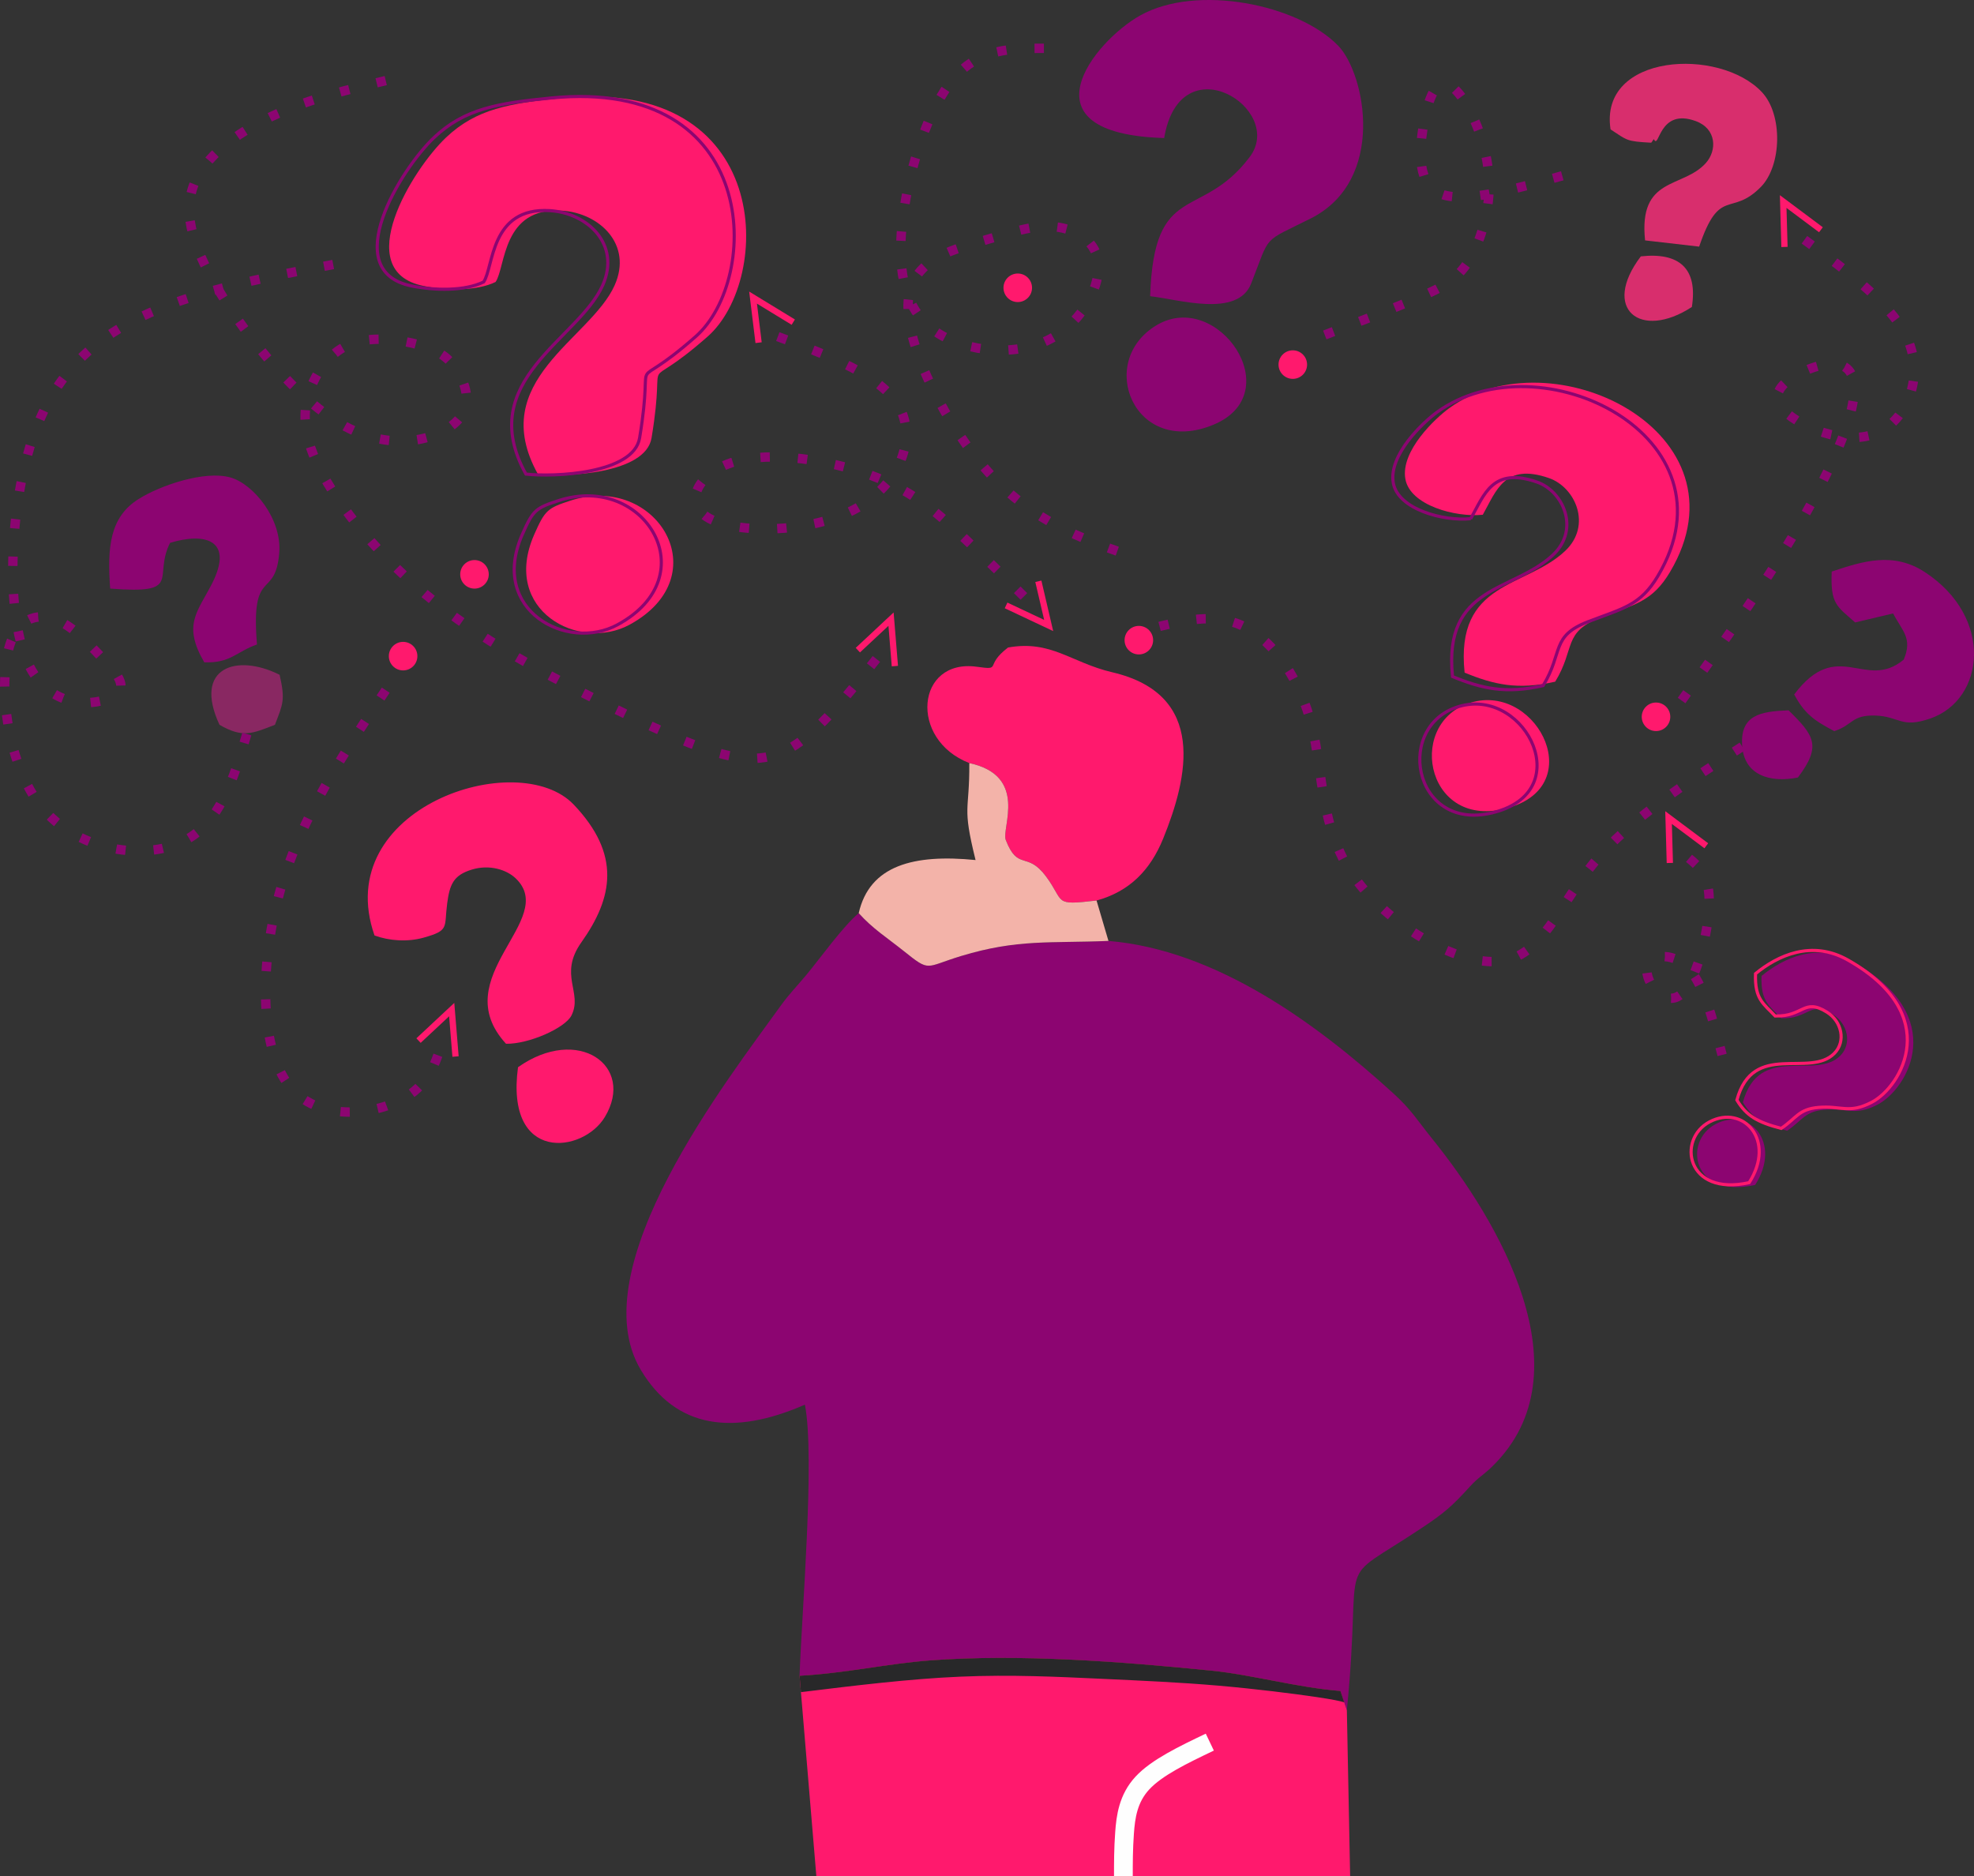 <?xml version="1.0" encoding="UTF-8"?>
<!DOCTYPE svg PUBLIC "-//W3C//DTD SVG 1.1//EN" "http://www.w3.org/Graphics/SVG/1.1/DTD/svg11.dtd">
<!-- Creator: CorelDRAW 2021.5 -->
<svg xmlns="http://www.w3.org/2000/svg" xml:space="preserve" width="9.437in" height="8.97in" version="1.1" style="shape-rendering:geometricPrecision; text-rendering:geometricPrecision; image-rendering:optimizeQuality; fill-rule:evenodd; clip-rule:evenodd"
viewBox="0 0 8439.65 8022"
 xmlns:xlink="http://www.w3.org/1999/xlink"
 xmlns:xodm="http://www.corel.com/coreldraw/odm/2003">
 <rect x="0" y="0" width="8439.65" height="8022" fill="#333333" stroke="none"/>
 <defs>
  <style type="text/css">
   <![CDATA[
    .str1 {stroke:#FEFEFE;stroke-width:80.19;stroke-miterlimit:2.613}
    .str2 {stroke:#FF196D;stroke-width:26.73;stroke-miterlimit:2.613}
    .str3 {stroke:#8C0571;stroke-width:13.37;stroke-miterlimit:2.613}
    .str4 {stroke:#FF196D;stroke-width:13.37;stroke-miterlimit:2.613}
    .str0 {stroke:#8C0571;stroke-width:40.1;stroke-miterlimit:2.613;stroke-dasharray:40.099 120.296}
    .fil7 {fill:none}
    .fil8 {fill:#282829}
    .fil6 {fill:#892862}
    .fil4 {fill:#8C0571}
    .fil0 {fill:#8C0571}
    .fil5 {fill:#D82E6D}
    .fil3 {fill:#F3B3A9}
    .fil2 {fill:#FF196D}
    .fil1 {fill:#FF196D}
   ]]>
  </style>
 </defs>
 <g id="Layer_x0020_1">
  <g id="_2173624066064">
   <path class="fil0" d="M3418.47 7164.89c196.31,-10.6 374.99,-51.93 559,-65.71 378.16,-28.31 815.54,4.99 1201.66,43.82 174.71,17.58 366.56,72.3 551.87,86.93l27.34 82.24c71.18,-709.21 -67.79,-519.96 323.46,-781.33 95.75,-63.95 126.38,-91.21 204.25,-176.56 34.71,-38.04 55.11,-46.27 94.59,-84.93 411.6,-402.96 20.7,-1056.55 -257.84,-1400.98 -64.29,-79.51 -87.52,-122.35 -165.3,-193.2 -329.02,-299.66 -758.29,-614.1 -1218.38,-652.14 -248.62,10.45 -388.53,-8.78 -629.8,64.44 -156.73,47.56 -130.53,70.76 -246.93,-22.37 -68.54,-54.84 -132.25,-94.94 -191.02,-160.86 -68.19,57.55 -160.76,187.8 -222.22,262.04 -43.02,51.97 -74.48,82.52 -111.58,134.19 -224.5,312.69 -857.42,1121.91 -597.98,1556.51 150.69,252.43 396.52,282.2 701.74,148.73 43.68,224.23 -13.83,892.83 -22.87,1159.19z"/>
   <path class="fil1" d="M3418.47 7164.89l71.79 857.11 2282.13 0 -14.06 -709.82 -27.34 -82.24c-185.32,-14.63 -377.16,-69.35 -551.87,-86.93 -386.12,-38.83 -823.5,-72.13 -1201.66,-43.82 -184.01,13.78 -362.69,55.11 -559,65.71z"/>
   <path class="fil1" d="M2118.76 1205.64c43.66,-62.73 26.85,-320.87 283.21,-305.06 161.36,9.95 303.46,144.56 226.06,318.75 -102.93,231.66 -550.27,407.69 -328.47,807.62 119.2,13.64 460.63,-0.6 486.09,-154.5 68.73,-415.32 -67.07,-162.87 239.99,-433.71 279.48,-246.51 279.85,-1107.25 -617.24,-1019.96 -230.37,22.41 -371.82,46.63 -501.04,168.81 -145.07,137.17 -410.06,570.6 -97.98,634.65 100.31,20.59 228.25,22.69 309.37,-16.6z"/>
   <path class="fil0" d="M4977.28 590.12c68.65,-409.1 520.31,-123.88 365.52,81.38 -208.41,276.33 -409.02,97.56 -425.5,594.99 120.09,12.79 373.92,93.7 431.86,-54.07 84.27,-214.94 43.79,-172.56 254.44,-278.27 324.69,-162.93 234.23,-618.89 117.3,-739.11 -171.4,-176.27 -603.97,-264.73 -846.19,-128.94 -197.08,110.5 -518.15,506.26 102.57,524.02z"/>
   <path class="fil2" d="M6339.55 2200.84c57.82,-102.03 92.34,-222.58 282.49,-156.91 113.84,39.33 185.16,202.53 69.68,311.61 -169.24,159.88 -470.62,126.81 -429.95,520.34 123.9,50.97 227.08,75.36 387.36,38.67 86.78,-141.77 32.03,-211.77 192.71,-273.42 148.43,-56.96 222.93,-68.76 298.21,-195.64 353.41,-595.59 -504.66,-1019.66 -945.12,-699.53 -56.18,40.83 -208.12,181.68 -186.34,302.45 20.21,112.07 213.52,164.51 330.96,152.42z"/>
   <path class="fil1" d="M4144.2 3262.61c253.64,54.56 136.44,278.76 155.88,328.78 52.05,133.97 90.62,46.92 171.06,154.61 83.7,112.02 28.21,126.1 217.1,104.32 141.63,-38.89 230.13,-130.48 284.81,-264.9 105.8,-260.05 189.4,-615.71 -217.37,-710.96 -176.4,-41.3 -261.22,-139.02 -445.92,-105.86 -104.47,79.46 -21.99,97.62 -133.7,82.2 -258.44,-35.67 -292.06,310.6 -31.87,411.81z"/>
   <path class="fil1" d="M1601.24 3999.8c63.16,22.88 140.82,28.69 210.37,9.1 111.11,-31.28 86.71,-42.89 100.19,-145.62 10.77,-82.06 26.78,-121.5 106.18,-145.48 75.02,-22.66 147.83,0.47 186.86,37.73 185.59,177.23 -302.63,422.21 -41.38,707.24 97.22,1.77 252.58,-67.13 279.71,-120.96 49.62,-98.47 -56.85,-172.79 42.42,-312.77 135.89,-191.63 170.12,-375.89 -32.73,-588.92 -238.55,-250.54 -1041.97,14.45 -851.64,559.68z"/>
   <path class="fil3" d="M3671.38 3904.24c58.77,65.92 122.48,106.01 191.02,160.86 116.39,93.12 90.2,69.93 246.93,22.37 241.27,-73.23 381.19,-54 629.8,-64.44l-50.89 -172.69c-188.89,21.78 -133.4,7.7 -217.1,-104.32 -80.45,-107.7 -119.02,-20.64 -171.06,-154.61 -19.44,-50.02 97.76,-274.22 -155.88,-328.78 1.31,214.12 -32.16,176.22 26.73,414.61 -264.04,-26.32 -453.19,22.4 -499.55,227.01z"/>
   <path class="fil4" d="M471.05 2516.6c314.49,24.55 181.51,-47.7 256.03,-195.54 149.78,-45.82 275.01,-12.62 178.45,175.91 -61.73,120.54 -125.38,174.75 -32.2,334.81 112.79,4.39 137.71,-45.81 225.35,-76.29 -27.48,-335.91 77.65,-187.51 95.14,-390.15 12.63,-146.29 -110.01,-296.21 -208.89,-323.97 -110.37,-31 -300.51,34.29 -392.75,92.45 -122.96,77.53 -134.07,206.02 -121.12,382.77z"/>
   <path class="fil0" d="M7831.35 2443.77c-6.07,138.4 21.22,148.03 100.28,217.46l162.19 -38.42c39.04,75.18 84.38,105.75 45.27,197.59 -164.17,136.23 -282.3,-98.81 -468.2,148.87 44.5,82.24 83.79,110.6 171.32,156.73 79.65,-25.54 73.11,-69.78 176.13,-66.52 102.88,3.25 108.96,56.24 235.17,12.3 232.5,-80.94 271.91,-432.61 -24.41,-625.91 -135.54,-88.43 -266.47,-45.77 -397.76,-2.11z"/>
   <path class="fil5" d="M6885.77 553.25c73.25,47.68 66.01,50.99 173.93,56.9 4.45,-4.24 10.05,-17.85 11.99,-13.98 22.55,44.65 19.9,-136.73 178.49,-78.36 89.46,32.92 91.21,125.46 42.92,179.33 -98.68,110.07 -288.42,55.52 -259.74,330.66l231.24 26.67c87.98,-259.34 135.61,-125.02 263.72,-255.13 89.4,-90.79 94.8,-308.73 4.96,-404.98 -181.15,-194.05 -697.43,-165.99 -647.5,158.89z"/>
   <path class="fil0" d="M7531.23 4172.79c-4.01,110.1 34.21,127.71 83.95,180.9 121.1,3.76 122.12,-78.7 221.67,-16.23 63.45,39.82 81.55,124.74 31.6,175.81 -105.1,107.44 -347.75,-54.2 -416.87,199.86 39.92,66.44 86.6,94.6 189.41,121.18 65.64,-44.28 74.28,-82.33 159.45,-89.69 97.44,-8.43 129.32,29.19 227.67,-22.1 127.53,-66.51 309.1,-374.95 -101.87,-608.06 -155.81,-88.37 -302.09,-17.89 -395,58.34z"/>
   <path class="fil1" d="M2440.17 2140.1c-98.38,32.01 -109.86,39.86 -156.33,145.81 -142.63,325.23 193.45,501.5 407.52,385.23 383.95,-208.55 115.23,-650.23 -251.19,-531.04z"/>
   <path class="fil0" d="M4944.53 1390.64c-260.44,155.88 -94.62,565.31 243.13,425.43 325.57,-134.84 18.45,-581.98 -243.13,-425.43z"/>
   <path class="fil2" d="M6276.67 3007.92c-271.08,95.4 -172.37,560.13 188.03,441.02 325.69,-107.64 92,-539.58 -188.03,-441.02z"/>
   <path class="fil1" d="M2214.72 4562.99c-55.17,410.33 277.66,368.84 371.37,212.74 131.16,-218.49 -114.48,-394.02 -371.37,-212.74z"/>
   <path class="fil6" d="M938.47 3099.09c100.35,57.81 140.44,37.02 236.93,-0.1 33.94,-88.95 45.02,-104.84 20.03,-213.89 -184.03,-92.3 -371.08,-31.67 -256.97,213.99z"/>
   <path class="fil0" d="M7686.75 3324.34c102.14,-135.39 69.98,-179.38 -39.89,-287.23 -119.7,4.43 -209.06,19.23 -198.13,154.79 9.75,120.78 116.5,156.78 238.02,132.44z"/>
   <path class="fil0" d="M7504.08 5066.24c115.92,-181.47 -25.13,-335.83 -169.29,-259.86 -139.89,73.72 -100.37,320.05 169.29,259.86z"/>
   <path class="fil5" d="M7233.37 1312.53c26.16,-165.76 -55.06,-234.45 -218.19,-216.38 -170.61,224.67 -1.95,360.05 218.19,216.38z"/>
   <path class="fil7 str0" d="M4463.15 206.54c-137.34,0 -274.68,0 -383.98,126.65 -109.29,126.66 -190.54,379.98 -218.15,591.29 -27.6,211.32 -1.55,380.64 118.92,478.33 120.48,97.69 335.39,123.73 485.17,58.6 149.79,-65.12 234.45,-221.41 231.19,-325.62 -3.25,-104.19 -94.43,-156.29 -185.6,-166.06 -91.17,-9.77 -182.34,22.8 -315.84,61.87 -133.5,39.08 -309.34,84.67 -312.6,273.52 -3.25,188.85 166.07,520.99 351.67,722.87 185.6,201.88 387.49,273.52 589.37,345.16"/>
   <path class="fil7 str0" d="M6679.31 751.57c-208.4,58.61 -416.79,117.23 -517.73,78.15 -100.94,-39.08 -94.43,-175.83 -78.15,-280.03 16.28,-104.19 42.33,-175.83 78.15,-188.85 35.82,-13.03 81.41,32.56 123.74,113.96 42.33,81.4 81.4,198.63 81.4,319.11 0,120.48 -39.07,244.21 -87.91,322.36 -48.84,78.15 -107.46,110.72 -221.43,159.55 -113.96,48.84 -283.28,113.97 -452.6,179.09"/>
   <path class="fil7 str0" d="M7714.78 1025.09c195.37,143.27 390.73,286.54 449.34,446.09 58.62,159.55 -19.53,335.38 -149.78,384.23 -130.24,48.84 -312.59,-29.3 -380.98,-94.43 -68.38,-65.13 -22.78,-117.22 45.59,-156.3 68.38,-39.08 159.55,-65.12 208.39,-35.82 48.84,29.31 55.36,113.97 6.52,257.24 -48.84,143.27 -153.04,345.16 -280.04,550.3 -126.99,205.14 -276.77,413.53 -426.55,621.92"/>
   <path class="fil7 str0" d="M7448.73 3191.9c-239.94,155.08 -479.89,310.15 -633.56,496.29 -153.67,186.13 -221.07,403.32 -404.56,422.04 -183.49,18.72 -483.07,-161.02 -625.37,-366.97 -142.29,-205.96 -127.31,-438.13 -176,-636.6 -48.68,-198.46 -161.02,-363.23 -288.34,-426.89 -127.32,-63.66 -269.61,-26.21 -411.91,11.24"/>
   <path class="fil7 str0" d="M1649.18 344.54c-157.28,37.45 -314.55,74.89 -464.34,142.29 -149.79,67.41 -292.09,164.77 -348.26,284.59 -56.17,119.83 -26.22,262.13 97.36,468.09 123.58,205.96 340.76,475.58 542.98,584.17 202.21,108.6 389.45,56.18 468.09,-14.97 78.64,-71.15 48.68,-161.02 11.24,-220.94 -37.45,-59.91 -82.39,-89.87 -161.02,-112.34 -78.64,-22.47 -190.98,-37.44 -277.11,-11.23 -86.13,26.22 -146.04,93.62 -183.49,179.75 -37.45,86.13 -52.43,190.98 29.96,355.74 82.38,164.77 262.12,389.45 498.04,576.68 235.92,187.23 528,337.03 756.43,449.37 228.42,112.34 393.18,187.23 520.5,209.7 127.32,22.47 217.19,-7.49 318.3,-93.62 101.11,-86.13 213.45,-228.42 325.79,-370.72"/>
   <path class="fil7 str0" d="M1424.5 1130.92c-277.11,52.43 -554.21,104.85 -782.64,205.96 -228.43,101.11 -408.17,250.9 -505.53,546.73 -97.37,295.83 -112.35,737.7 -18.73,947.4 93.62,209.71 295.83,187.23 366.98,146.04 71.15,-41.19 11.23,-101.11 -52.43,-168.52 -63.66,-67.4 -131.06,-142.29 -209.7,-164.76 -78.64,-22.47 -168.51,7.49 -194.72,176 -26.22,168.52 11.23,475.58 164.77,647.83 153.53,172.26 423.14,209.71 586.45,131.77 163.3,-77.94 220.29,-271.26 277.29,-464.58"/>
   <path class="fil7 str0" d="M1649.18 2950.84c-179.75,269.62 -359.49,539.23 -449.36,850.04 -89.87,310.81 -89.87,662.81 26.21,827.58 116.08,164.77 348.26,142.3 479.32,78.64 131.06,-63.66 161.02,-168.5 190.98,-273.36"/>
   <path class="fil7 str0" d="M7221.27 3669.82c44.93,37.45 89.87,74.89 86.12,198.46 -3.74,123.58 -56.16,333.28 -123.57,385.7 -67.41,52.43 -149.79,-52.42 -142.3,-112.34 7.49,-59.91 104.85,-74.89 173.36,-5.93 68.51,68.96 108.18,221.85 147.84,374.75"/>
   <path class="fil7 str0" d="M3325.4 1439.23c225.77,84.3 451.54,168.59 523.18,308.61 71.64,140.02 -10.86,335.76 -203.42,434.25 -192.56,98.5 -495.19,99.74 -612.41,34.61 -117.23,-65.13 -49.05,-196.61 108.78,-242.83 157.83,-46.21 405.3,-7.14 581.14,57.99 175.84,65.13 280.05,156.3 387.5,257.25 107.46,100.94 218.18,211.66 328.89,322.37"/>
   <circle class="fil1" cx="4869.02" cy="2737.11" r="61.02"/>
   <circle class="fil1" cx="2028.64" cy="2455.61" r="61.02"/>
   <circle class="fil1" cx="1723.46" cy="2805.39" r="61.02"/>
   <circle class="fil1" cx="5527.26" cy="1558.88" r="61.02"/>
   <circle class="fil1" cx="7080.11" cy="3064.76" r="61.02"/>
   <circle class="fil1" cx="4351.32" cy="1230.48" r="61.02"/>
   <path class="fil7 str1" d="M5172.44 7448.62c-113.31,54.19 -226.62,108.39 -288.21,174.9 -61.58,66.51 -71.43,145.33 -76.36,213.8 -4.93,68.47 -4.93,126.57 -4.93,184.68"/>
   <path class="fil8" d="M3424.34 7234.97c232.05,-28.44 464.08,-56.88 680.96,-66.2 216.88,-9.32 418.59,0.48 599.29,8.89 180.7,8.4 340.39,15.41 502.88,29.41 162.49,14.01 327.79,35.02 420.55,48.79 72.32,10.74 100.55,17.07 119.07,22.43l-16.08 -48.36c-185.32,-14.63 -377.16,-69.35 -551.87,-86.93 -386.12,-38.83 -823.5,-72.13 -1201.66,-43.82 -184.01,13.78 -362.69,55.11 -559,65.71l5.86 70.08z"/>
   <polyline class="fil7 str2" points="1789.37,4449.14 1931.19,4316.57 1947.61,4517.29 "/>
   <polyline class="fil7 str2" points="3667.72,2779.77 3809.53,2647.2 3825.96,2847.92 "/>
   <polyline class="fil7 str2" points="7629.32,1055.81 7623.88,861.76 7785.18,982.35 "/>
   <polyline class="fil7 str2" points="7139.22,3689.68 7133.78,3495.63 7295.08,3616.22 "/>
   <polyline class="fil7 str2" points="3243.28,1465.08 3219.63,1272.4 3391.54,1377.31 "/>
   <polyline class="fil7 str2" points="4439.38,2485.34 4483.54,2674.38 4301.38,2588.49 "/>
   <path class="fil7 str3" d="M6287.91 2217.66c57.82,-102.03 92.34,-222.58 282.49,-156.91 113.84,39.33 185.16,202.53 69.68,311.61 -169.24,159.88 -470.62,126.81 -429.95,520.34 123.9,50.97 227.08,75.36 387.36,38.67 86.78,-141.77 32.03,-211.77 192.71,-273.42 148.43,-56.96 222.93,-68.76 298.21,-195.64 353.41,-595.59 -504.66,-1019.66 -945.12,-699.53 -56.18,40.83 -208.12,181.68 -186.34,302.45 20.21,112.07 213.52,164.51 330.96,152.42z"/>
   <path class="fil7 str3" d="M6225.03 3024.75c-271.08,95.4 -172.37,560.13 188.03,441.02 325.69,-107.64 92,-539.58 -188.03,-441.02z"/>
   <path class="fil7 str4" d="M7505.59 4163.06c-4.01,110.1 34.21,127.71 83.95,180.9 121.1,3.76 122.12,-78.7 221.67,-16.23 63.45,39.82 81.55,124.74 31.6,175.81 -105.1,107.44 -347.75,-54.2 -416.87,199.86 39.92,66.44 86.6,94.6 189.41,121.18 65.64,-44.28 74.28,-82.33 159.45,-89.69 97.44,-8.43 129.32,29.19 227.67,-22.1 127.53,-66.51 309.1,-374.95 -101.87,-608.06 -155.81,-88.37 -302.09,-17.89 -395,58.34z"/>
   <path class="fil7 str4" d="M7478.44 5056.5c115.92,-181.47 -25.13,-335.83 -169.29,-259.86 -139.89,73.72 -100.37,320.05 169.29,259.86z"/>
   <path class="fil7 str3" d="M2067.7 1205.64c43.66,-62.73 26.85,-320.87 283.21,-305.06 161.36,9.95 303.46,144.56 226.06,318.75 -102.93,231.66 -550.27,407.69 -328.47,807.62 119.2,13.64 460.63,-0.6 486.09,-154.5 68.73,-415.32 -67.07,-162.87 239.99,-433.71 279.48,-246.51 279.85,-1107.25 -617.24,-1019.96 -230.37,22.41 -371.82,46.63 -501.04,168.81 -145.07,137.17 -410.06,570.6 -97.98,634.65 100.31,20.59 228.25,22.69 309.37,-16.6z"/>
   <path class="fil7 str3" d="M2389.11 2140.1c-98.38,32.01 -109.86,39.86 -156.33,145.81 -142.63,325.23 193.45,501.5 407.52,385.23 383.95,-208.55 115.23,-650.23 -251.19,-531.04z"/>
  </g>
 </g>
</svg>
